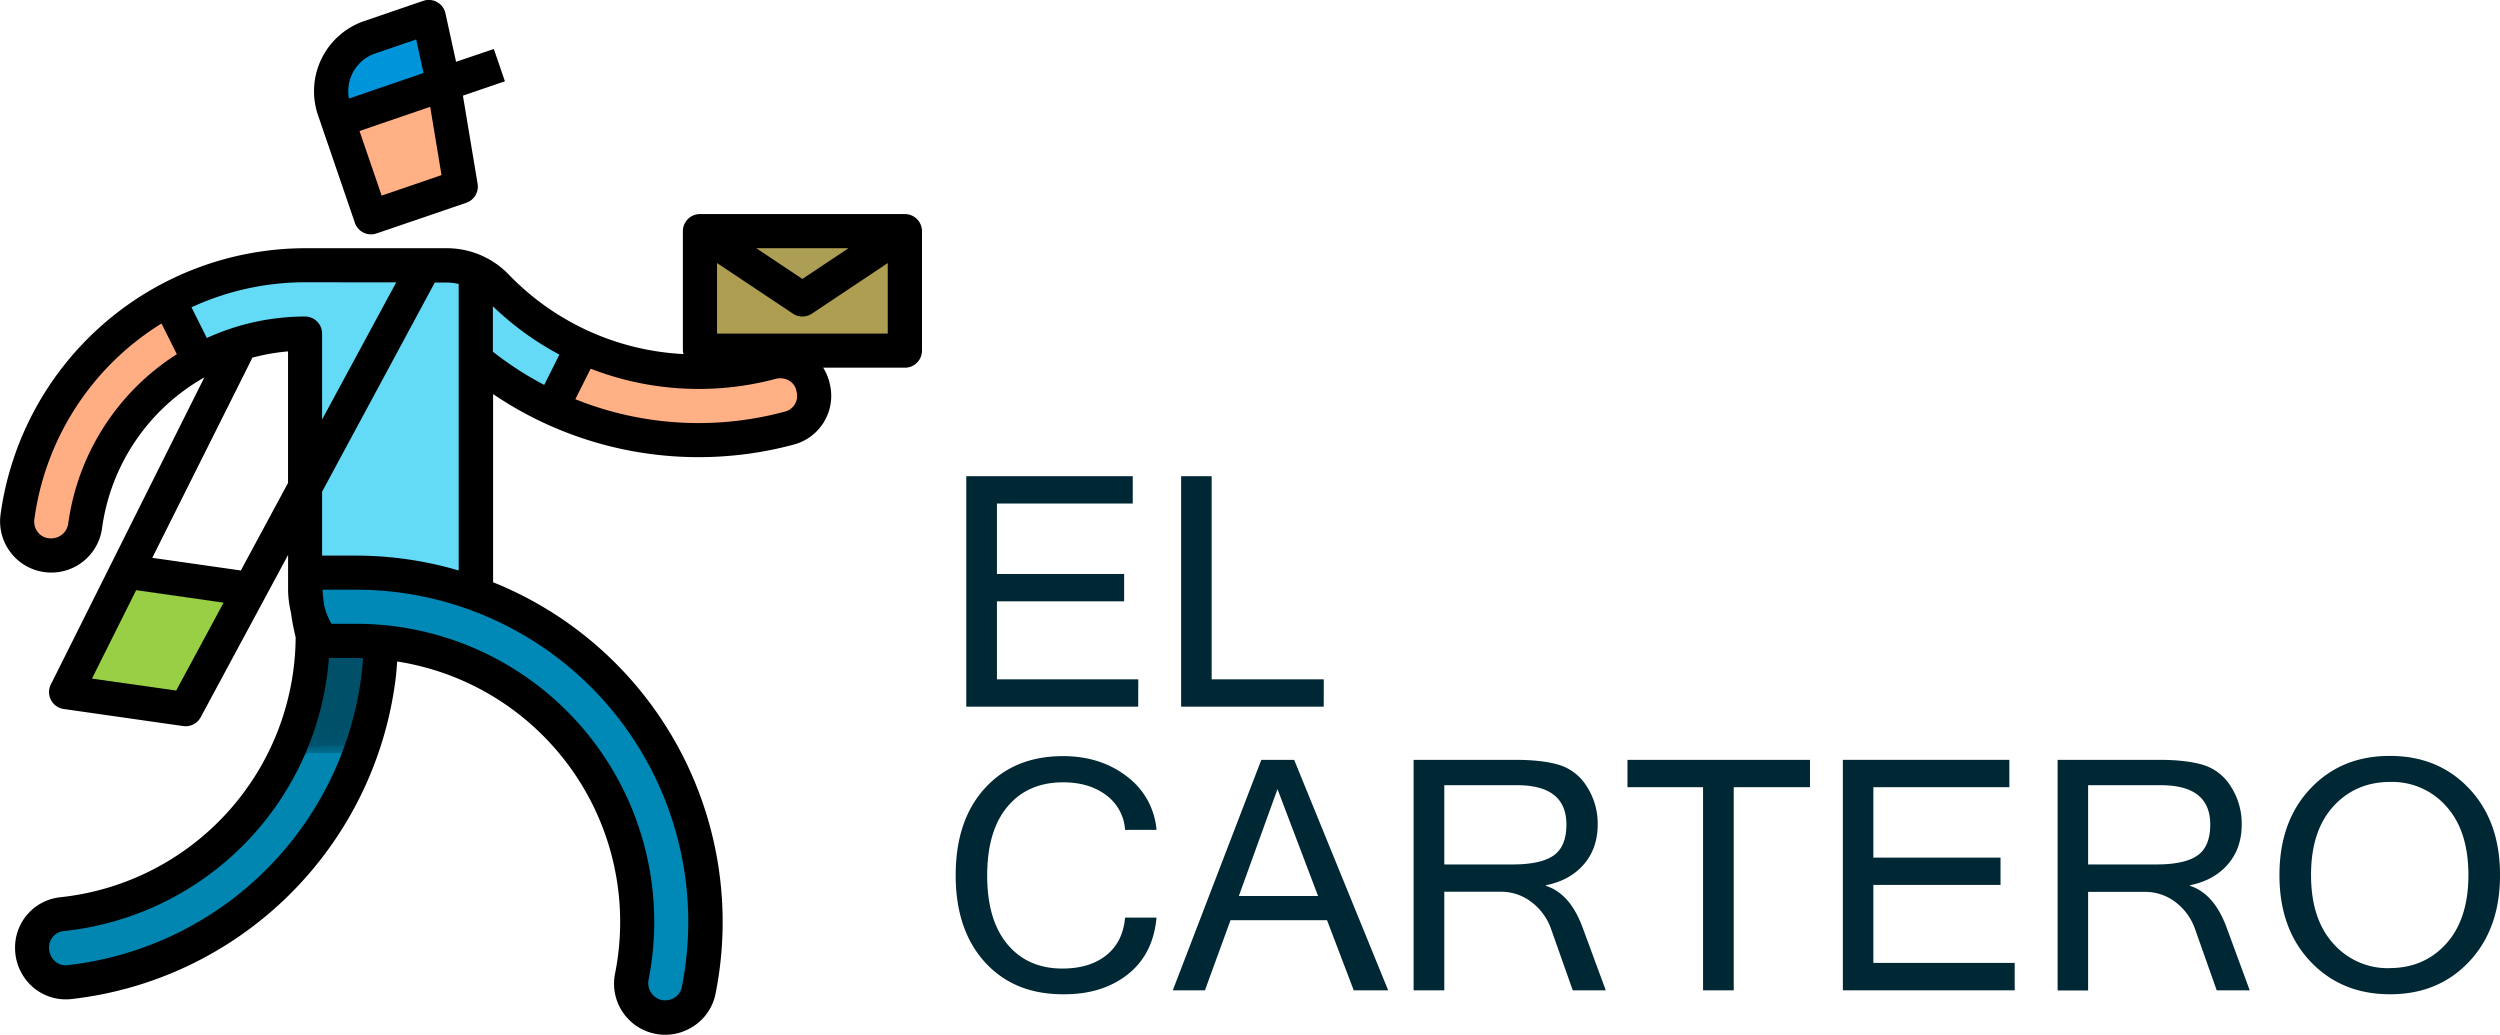 <svg id="Layer_1" data-name="Layer 1" xmlns="http://www.w3.org/2000/svg" xmlns:xlink="http://www.w3.org/1999/xlink" viewBox="0 0 977.99 404.73"><defs><style>.cls-1{fill:#ffb084;}.cls-2{fill:#0095da;}.cls-3{fill:#98cf44;}.cls-4{fill:url(#linear-gradient);}.cls-5{fill:#0088b6;}.cls-6{fill:#ad9e52;}.cls-7{fill:#ac9e54;}.cls-8{fill:#64daf6;}.cls-9{fill:#63daf6;}.cls-10{fill:#ffae84;}.cls-11{fill:#002734;}</style><linearGradient id="linear-gradient" x1="128.85" y1="557.1" x2="136.44" y2="814.63" gradientUnits="userSpaceOnUse"><stop offset="0.24" stop-color="#005069"/><stop offset="0.27" stop-color="#00516b"/><stop offset="0.28" stop-color="#005672"/><stop offset="0.28" stop-color="#005f7d"/><stop offset="0.29" stop-color="#016c8e"/><stop offset="0.29" stop-color="#017ba4"/><stop offset="0.29" stop-color="#0185b1"/></linearGradient></defs><title>LogoEC</title><path d="M198.31,427.15l35.11-12a6.68,6.68,0,0,0,4.42-7.41l-5.75-34.49,16.43-5.62L244.19,355,229.41,360l-4.15-18.95a6.67,6.67,0,0,0-8.68-4.89l-23.19,7.94a29,29,0,0,0-18,36.75L189.83,423A6.67,6.67,0,0,0,198.31,427.15Z" transform="translate(-51 -335.83)"/><polygon class="cls-1" points="172.72 68.5 149.3 76.52 140.64 51.25 168.29 41.78 172.72 68.5"/><path class="cls-2" d="M197.72,356.77l16.08-5.51,2.88,13.13-29.17,10A15.55,15.55,0,0,1,197.72,356.77Z" transform="translate(-51 -335.83)"/><path d="M405,419.58H324.82a6.68,6.68,0,0,0-6.68,6.68V473a6.13,6.13,0,0,0,.27,1.34A102,102,0,0,1,250,443.21a33.65,33.65,0,0,0-24-10.28H170.35A120.52,120.52,0,0,0,51.19,537.28a20,20,0,1,0,39.76,5,80.23,80.23,0,0,1,40-58.82L70.89,603.59a6.68,6.68,0,0,0,5,9.59l46.74,6.68a7.59,7.59,0,0,0,1,.07,6.67,6.67,0,0,0,5.88-3.52l34.19-63.49V566.5a39.89,39.89,0,0,0,1.09,8.83,92.66,92.66,0,0,0,1.87,9.78,102.92,102.92,0,0,1-92,101.71,19.77,19.77,0,0,0-17.77,19.81,20.34,20.34,0,0,0,6.68,15.1,19.66,19.66,0,0,0,15.14,4.95,144.06,144.06,0,0,0,127.14-126c.23-2,.37-4,.52-6.08a103.12,103.12,0,0,1,85.29,121.82,20,20,0,0,0,29.89,21.33,19.76,19.76,0,0,0,9.35-13.07,143.23,143.23,0,0,0-87-161.07V490A143.29,143.29,0,0,0,361.69,509.7a19.72,19.72,0,0,0,14.08-23l-.14-.64a19.5,19.5,0,0,0-2.61-6.39H405a6.68,6.68,0,0,0,6.68-6.68V426.26A6.68,6.68,0,0,0,405,419.58ZM163.68,524.74,145.22,559l-34.65-4.95L149.62,476l-.28-.14a80.14,80.14,0,0,1,14.34-2.57Z" transform="translate(-51 -335.83)"/><polygon class="cls-3" points="68.93 270.14 35.97 265.47 53.27 230.87 87.47 235.76 68.93 270.14"/><path class="cls-4" d="M192.51,599.13A130.6,130.6,0,0,1,77.26,713.42a6.11,6.11,0,0,1-4.79-1.59,7.18,7.18,0,0,1-2.29-5.51A6.38,6.38,0,0,1,76,700.06,116.19,116.19,0,0,0,179.67,593.21h10.72c.89,0,1.74.12,2.62.14C192.87,595.28,192.73,597.22,192.51,599.13Z" transform="translate(-51 -335.83)"/><path class="cls-5" d="M320.25,696.36A131.63,131.63,0,0,1,317.72,722a6.29,6.29,0,0,1-3,4.2,6.89,6.89,0,0,1-5.52.67,6.81,6.81,0,0,1-4.46-7.9A116.6,116.6,0,0,0,190.39,579.86h-9.71a26,26,0,0,1-2.89-7.35c-.27-2-.5-4-.61-6h13.21A130,130,0,0,1,320.25,696.36Z" transform="translate(-51 -335.83)"/><path class="cls-1" d="M358.21,496.8A129.15,129.15,0,0,1,276.07,492l6-11.94a116.77,116.77,0,0,0,72.3,4,6.92,6.92,0,0,1,5.44.74,5.91,5.91,0,0,1,2.75,4l.14.62A6.31,6.31,0,0,1,358.21,496.8Z" transform="translate(-51 -335.83)"/><path class="cls-6" d="M331.5,466.33v-27.6l29.69,19.8a6.7,6.7,0,0,0,7.41,0l29.68-19.8v27.6Z" transform="translate(-51 -335.83)"/><polygon class="cls-7" points="295.86 97.1 331.92 97.1 313.89 109.12 295.86 97.1"/><path class="cls-8" d="M269.83,474.55l-5.93,11.86a128.89,128.89,0,0,1-20.09-13V455.64A116.35,116.35,0,0,0,269.83,474.55Z" transform="translate(-51 -335.83)"/><path class="cls-9" d="M230.43,446.85V559a142.62,142.62,0,0,0-40.07-5.81H177v-25l44.09-81.83H226a20.06,20.06,0,0,1,4.43.56Z" transform="translate(-51 -335.83)"/><path class="cls-9" d="M206,446.29,177,499.94V466.33a6.68,6.68,0,0,0-6.68-6.68,92.78,92.78,0,0,0-38.41,8.4l-6-12a106,106,0,0,1,44.42-9.8Z" transform="translate(-51 -335.83)"/><path class="cls-10" d="M114.18,462.39l6,12a93.52,93.52,0,0,0-42.46,66.05,6.73,6.73,0,0,1-6.91,6,6.31,6.31,0,0,1-4.8-2.17A6.71,6.71,0,0,1,64.44,539,106.86,106.86,0,0,1,114.18,462.39Z" transform="translate(-51 -335.83)"/><path class="cls-11" d="M496.26,612.28H429V522.12h65.13v10.7H441v27.55h49.76v10.7H441v30.51h55.29Z" transform="translate(-51 -335.83)"/><path class="cls-11" d="M568.84,612.28H513.05V522.12H525v79.46h43.85Z" transform="translate(-51 -335.83)"/><path class="cls-11" d="M466.8,724.78q-19.12,0-30.53-12.58t-11.41-34q0-21.46,11.41-34t30.53-12.58q14.7,0,25,7.93a29,29,0,0,1,11.62,20.92h-12.3a18.27,18.27,0,0,0-7.41-13.6q-6.67-5-16.82-5-13.73,0-21.71,9.44t-8,27q0,17.46,7.94,26.94t21.52,9.47q10.57,0,17.1-5.17t7.38-14.76h12.3q-1.29,14.4-11.32,22.27T466.8,724.78Z" transform="translate(-51 -335.83)"/><path class="cls-11" d="M594.05,723.24H580.58l-10.45-27.43H532.37l-10,27.43H509.79l34.63-90.16h12.85Zm-27.43-36.9-15.87-41.82-15.12,41.82Z" transform="translate(-51 -335.83)"/><path class="cls-11" d="M679.17,723.24H666.26l-8.49-24a22.3,22.3,0,0,0-7.57-10.45A19.4,19.4,0,0,0,638,684.68H616v38.56H604V633.08h39.91q10.46,0,17.1,2a19.42,19.42,0,0,1,10.82,8.55,26.59,26.59,0,0,1,4.18,14.7q0,9.35-5.41,15.62t-14.82,8.18v.24q9.41,3,14.33,16.3ZM616,674h26.63q11.13,0,16.14-3.51t5-12.11q0-15.37-19.31-15.38H616Z" transform="translate(-51 -335.83)"/><path class="cls-11" d="M759.06,643.78H729.23v79.46h-12V643.78H687.66v-10.7h71.4Z" transform="translate(-51 -335.83)"/><path class="cls-11" d="M839.14,723.24H771.92V633.08h65.13v10.7h-53.2v27.55H833.6V682H783.85v30.51h55.29Z" transform="translate(-51 -335.83)"/><path class="cls-11" d="M931.08,723.24H918.17l-8.49-24a22.35,22.35,0,0,0-7.56-10.45,19.45,19.45,0,0,0-12.18-4.06H867.86v38.56H855.93V633.08h39.91q10.45,0,17.1,2a19.44,19.44,0,0,1,10.83,8.55,26.68,26.68,0,0,1,4.18,14.7q0,9.35-5.42,15.62t-14.82,8.18v.24q9.42,3,14.33,16.3ZM867.86,674h26.63q11.13,0,16.15-3.51c3.33-2.34,5-6.37,5-12.11q0-15.37-19.31-15.38H867.86Z" transform="translate(-51 -335.83)"/><path class="cls-11" d="M985.94,631.54q18.94,0,31,12.79T1029,678.16q0,21-12.06,33.83t-31,12.79q-19,0-31.12-12.83t-12.11-33.79q0-21,12.11-33.83T985.94,631.54Zm-.12,83q13.53,0,22.17-9.6t8.64-26.81q0-17.22-8.61-26.82a28.21,28.21,0,0,0-21.95-9.59q-13.59,0-22.3,9.59t-8.7,26.82q0,17.16,8.67,26.78A28.4,28.4,0,0,0,985.82,714.57Z" transform="translate(-51 -335.83)"/></svg>